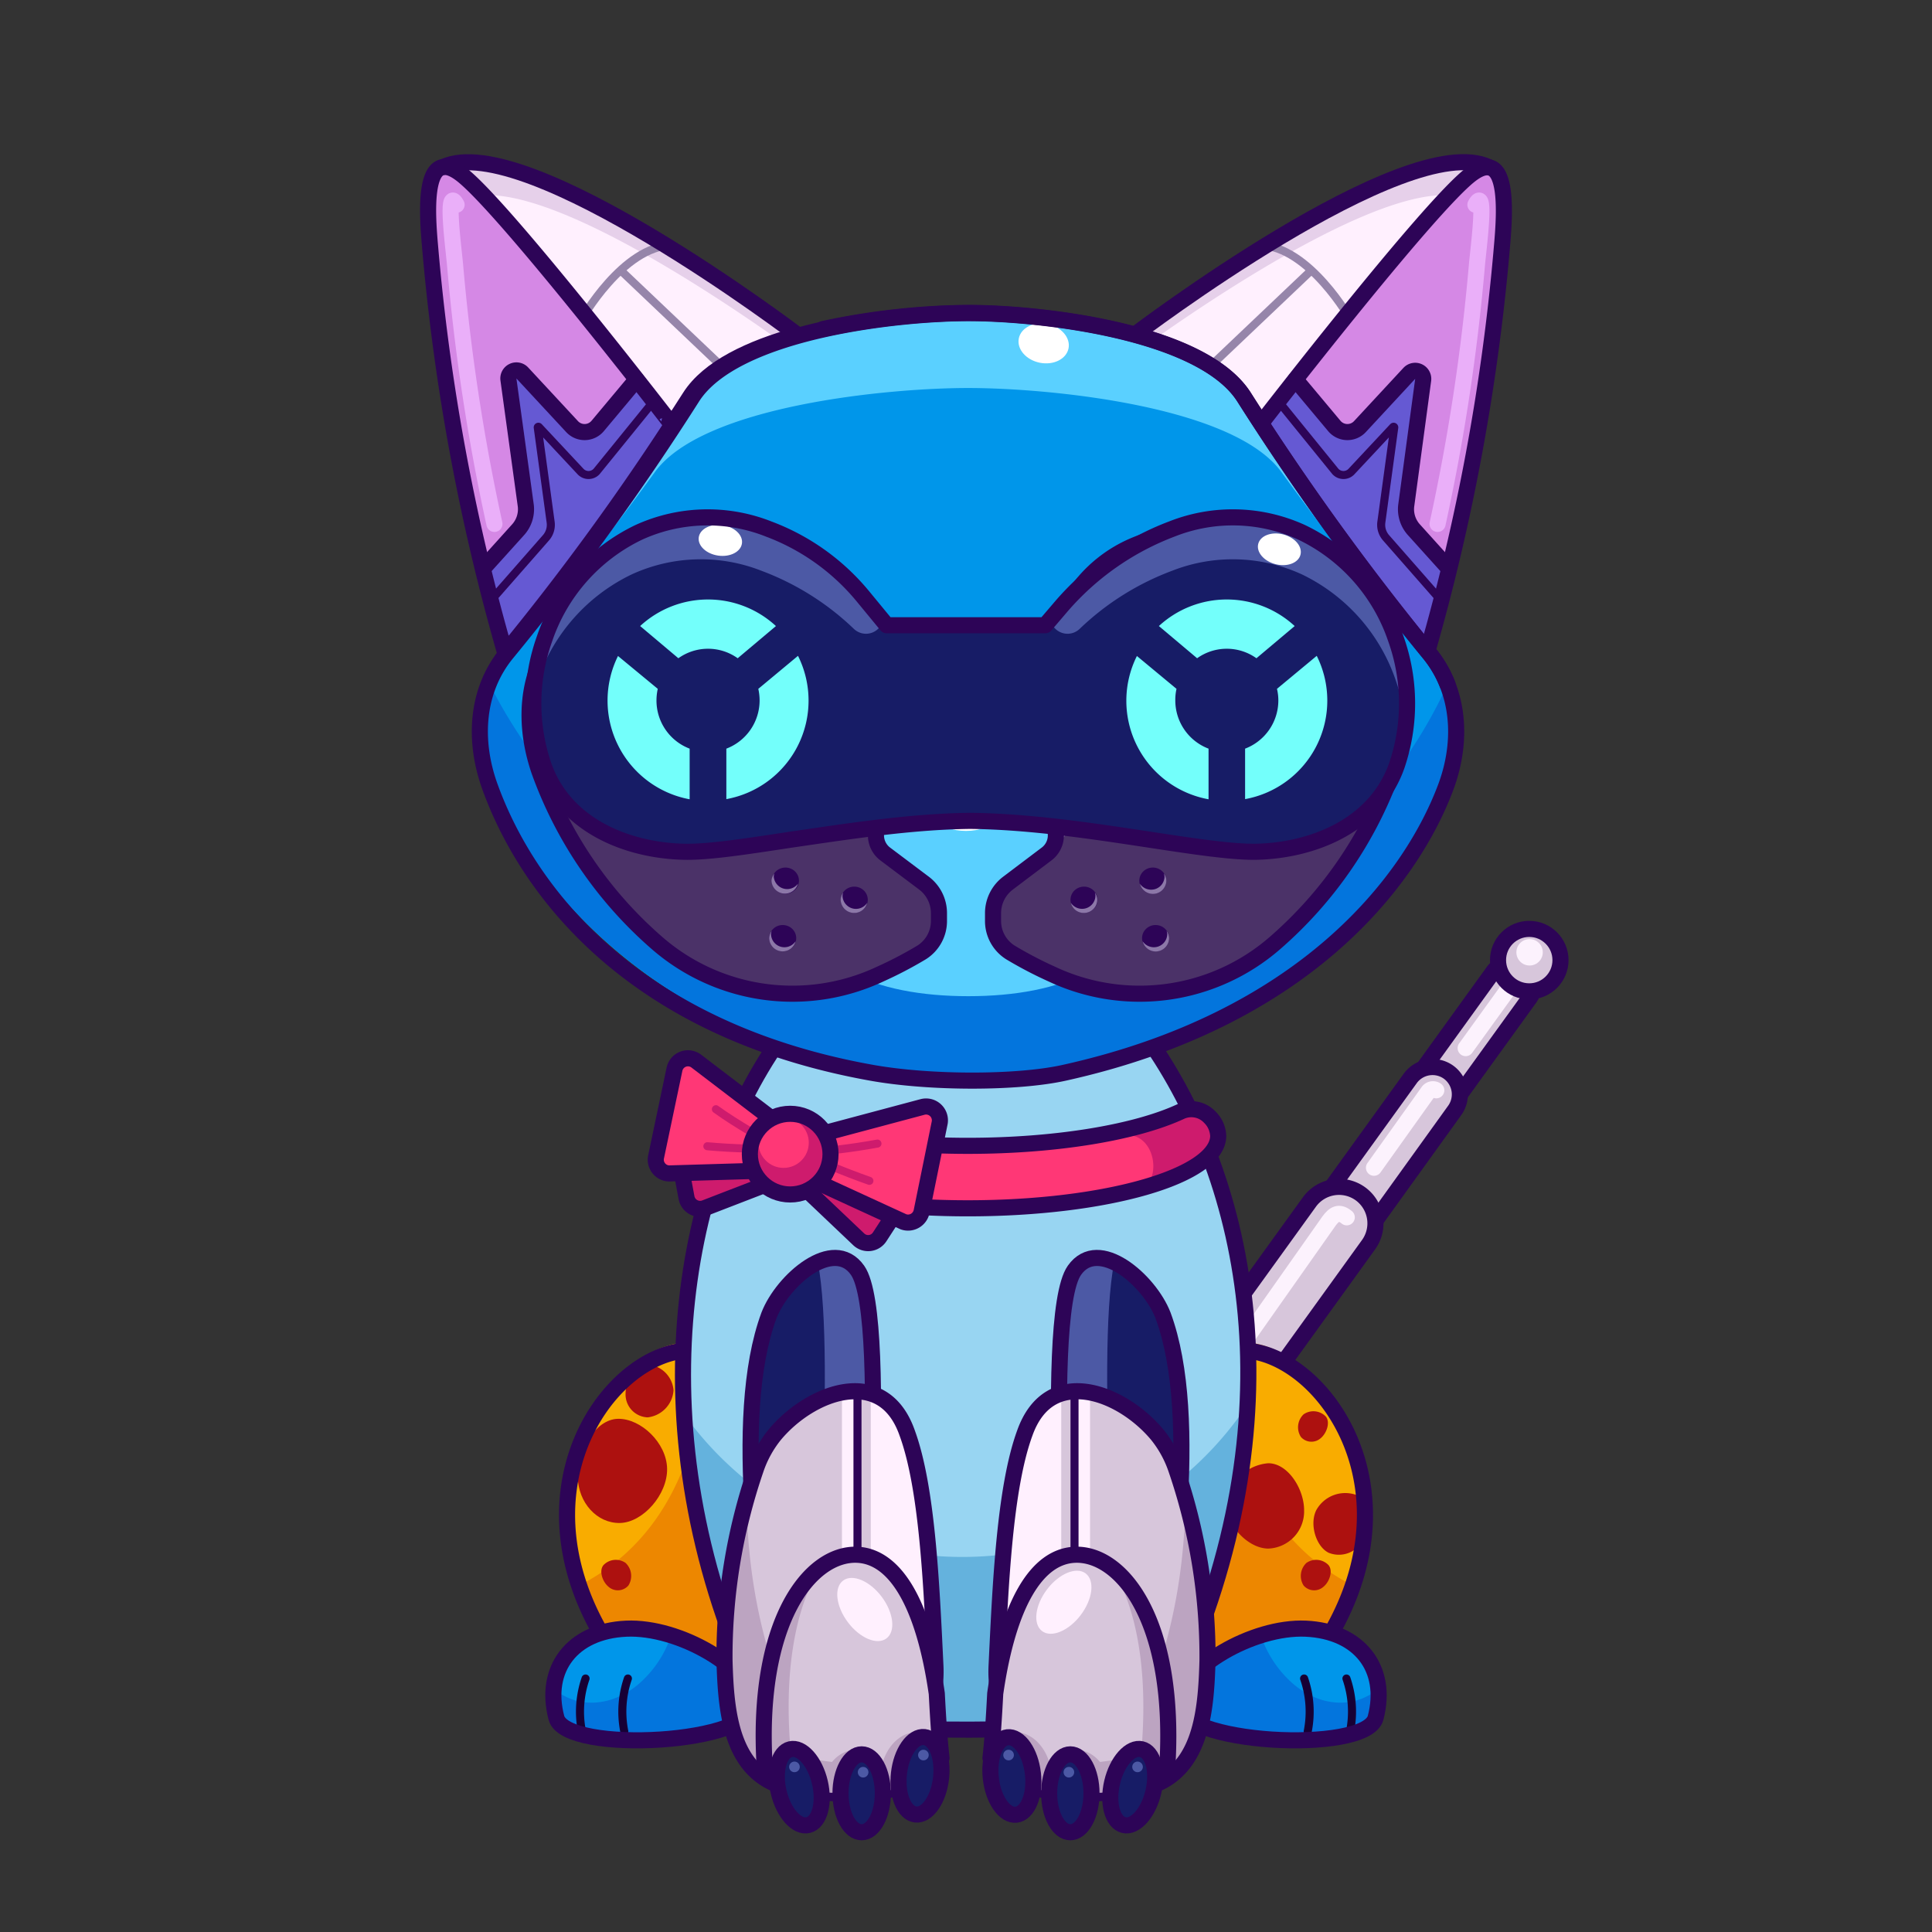 <svg xmlns="http://www.w3.org/2000/svg" viewBox="0 0 240 240">
  <rect x="0" y="0" width="240" height="240" fill="#333333" stroke="none"/>
  <svg id="tail" xmlns="http://www.w3.org/2000/svg" viewBox="0 0 240 240"><defs><style>.prefix_y--bGGs66P_cls-1{fill:#d7c6db;}.prefix_y--bGGs66P_cls-2,.prefix_y--bGGs66P_cls-3{fill:none;stroke-linecap:round;stroke-linejoin:round;stroke-width:2px;}.prefix_y--bGGs66P_cls-2{stroke:#2d0457;}.prefix_y--bGGs66P_cls-3{stroke:#fcf2fd;}.prefix_y--bGGs66P_cls-4{fill:#fcf2fd;}</style></defs><g id="_05" data-name="05"><path class="prefix_y--bGGs66P_cls-1" d="M189.39,120.08A2.8,2.8,0,0,1,190,124l-9.6,13.29L175.9,134l9.59-13.28A2.79,2.79,0,0,1,189.39,120.08Z"/><path class="prefix_y--bGGs66P_cls-2" d="M189.39,120.08A2.8,2.8,0,0,1,190,124l-9.6,13.29L175.9,134l9.59-13.28A2.79,2.79,0,0,1,189.39,120.08Z"/><path class="prefix_y--bGGs66P_cls-1" d="M179.93,133.18a3.41,3.41,0,0,1,.77,4.77L169,154.21l-5.54-4L175.16,134A3.42,3.42,0,0,1,179.93,133.18Z"/><path class="prefix_y--bGGs66P_cls-2" d="M179.93,133.18a3.41,3.41,0,0,1,.77,4.77L169,154.21l-5.54-4L175.16,134A3.42,3.42,0,0,1,179.93,133.18Z"/><path class="prefix_y--bGGs66P_cls-1" d="M169,148.3a4.54,4.54,0,0,1,1,6.33l-14.38,19.93-7.35-5.31,14.38-19.92A4.54,4.54,0,0,1,169,148.3Z"/><path class="prefix_y--bGGs66P_cls-2" d="M169,148.3a4.54,4.54,0,0,1,1,6.33l-14.38,19.93-7.35-5.31,14.38-19.92A4.54,4.54,0,0,1,169,148.3Z"/><path class="prefix_y--bGGs66P_cls-3" d="M182.07,130.2l6.09-8.44a1.4,1.4,0,0,1,2-.31"/><circle class="prefix_y--bGGs66P_cls-1" cx="189.97" cy="119.27" r="3.88"/><circle class="prefix_y--bGGs66P_cls-2" cx="189.97" cy="119.27" r="3.88"/><circle class="prefix_y--bGGs66P_cls-4" cx="190.01" cy="118.3" r="1.64"/><path class="prefix_y--bGGs66P_cls-3" d="M170.68,145.06l6.74-9.45a.72.72,0,0,1,1-.17"/><path class="prefix_y--bGGs66P_cls-3" d="M153.44,168.23l11.65-16.54c.64-.88,1.26-1.26,2.21-.47"/></g></svg>
<svg id="ears" xmlns="http://www.w3.org/2000/svg" viewBox="0 0 240 240"><defs><style>.prefix_9zgJqDW66I_cls-1{fill:#fff0fe;}.prefix_9zgJqDW66I_cls-2{fill:#e6d0ea;}.prefix_9zgJqDW66I_cls-3{fill:#d588e5;}.prefix_9zgJqDW66I_cls-4{fill:#6559d3;}.prefix_9zgJqDW66I_cls-5,.prefix_9zgJqDW66I_cls-6,.prefix_9zgJqDW66I_cls-7,.prefix_9zgJqDW66I_cls-8{fill:none;}.prefix_9zgJqDW66I_cls-5{stroke:#9685aa;stroke-miterlimit:10;}.prefix_9zgJqDW66I_cls-6,.prefix_9zgJqDW66I_cls-8{stroke:#2d0457;}.prefix_9zgJqDW66I_cls-6,.prefix_9zgJqDW66I_cls-7,.prefix_9zgJqDW66I_cls-8{stroke-linecap:round;stroke-linejoin:round;}.prefix_9zgJqDW66I_cls-6,.prefix_9zgJqDW66I_cls-7{stroke-width:2px;}.prefix_9zgJqDW66I_cls-7{stroke:#eaaff9;}</style></defs><g id="_07" data-name="07"><path class="prefix_9zgJqDW66I_cls-1" d="M56.29,20.35A1.11,1.11,0,0,0,56,22L68.26,38.18,80.53,54.49a1.12,1.12,0,0,0,1.83,0c1.09-1.65,2.21-3.35,3.34-5.12,2.32-3.63,7.54-6.08,13.4-7.7h0S67.74,17.79,56.29,20.35Z"/><path class="prefix_9zgJqDW66I_cls-2" d="M58.71,24.43c8.71-1.94,28.95,11.4,38.13,17.88.74-.24,1.5-.46,2.26-.68h0S67.74,17.79,56.29,20.35A1.11,1.11,0,0,0,56,22l2.28,3A1.08,1.08,0,0,1,58.71,24.43Z"/><path class="prefix_9zgJqDW66I_cls-3" d="M83.48,53l-.17-.64S62.85,25.86,57.5,21.7,53.34,28,53.63,31.38a263.81,263.81,0,0,0,9.25,49.71A318.25,318.25,0,0,0,83.48,53Z"/><path class="prefix_9zgJqDW66I_cls-4" d="M60.18,70.44l-.16.27c.81,3.32,1.71,6.79,2.73,10.38A318.62,318.62,0,0,0,83.34,53l-.17-.64s-1.62-2.1-4.06-5.2h0l-4.81,5.75a2.12,2.12,0,0,1-3.18.09l-6.19-6.63a1,1,0,0,0-1.72.82L65.27,62.8a3.8,3.8,0,0,1-1,3Z"/><path class="prefix_9zgJqDW66I_cls-5" d="M72.22,39.72s5.13-9.12,11.26-9.26"/><path class="prefix_9zgJqDW66I_cls-6" d="M99.1,41.63S65.34,16,55.08,20.74"/><path class="prefix_9zgJqDW66I_cls-6" d="M60.18,70.44l4.14-4.59a3.8,3.8,0,0,0,1-3L63.16,47.15a1,1,0,0,1,1.72-.82L71.07,53a2.12,2.12,0,0,0,3.18-.09l4.81-5.75"/><line class="prefix_9zgJqDW66I_cls-5" x1="77.09" y1="33.57" x2="89.49" y2="45.35"/><path class="prefix_9zgJqDW66I_cls-6" d="M83.34,53l-.17-.64S62.72,25.86,57.37,21.7,53.21,28,53.49,31.38a264.19,264.19,0,0,0,9.26,49.71A318.62,318.62,0,0,0,83.34,53Z"/><path class="prefix_9zgJqDW66I_cls-6" d="M99.1,41.63C93.24,43.25,88,45.7,85.7,49.33c-.79,1.24-1.58,2.45-2.36,3.63"/><path class="prefix_9zgJqDW66I_cls-7" d="M56.72,25.43c-1.45-2.61-.36,5.5-.19,7.48a251.94,251.94,0,0,0,4.89,32.17"/><path class="prefix_9zgJqDW66I_cls-8" d="M61,74.58l6.79-7.74a2.44,2.44,0,0,0,.61-2L66.8,53.1a.08.08,0,0,1,.14-.06l5.17,5.53a1.36,1.36,0,0,0,2,0l7.07-8.71"/><path class="prefix_9zgJqDW66I_cls-1" d="M183.71,20.35A1.11,1.11,0,0,1,184,22L171.74,38.18,159.47,54.49a1.12,1.12,0,0,1-1.83,0c-1.09-1.65-2.21-3.35-3.34-5.12-2.32-3.63-7.54-6.08-13.4-7.7h0S172.26,17.79,183.71,20.35Z"/><path class="prefix_9zgJqDW66I_cls-2" d="M181.29,24.43c-8.71-1.94-28.95,11.4-38.13,17.88-.74-.24-1.5-.46-2.26-.68h0s31.36-23.84,42.81-21.28A1.11,1.11,0,0,1,184,22l-2.28,3A1.08,1.08,0,0,0,181.29,24.43Z"/><path class="prefix_9zgJqDW66I_cls-3" d="M156.52,53l.17-.64S177.15,25.86,182.5,21.7s4.16,6.32,3.87,9.68a263.81,263.81,0,0,1-9.25,49.71A318.25,318.25,0,0,1,156.52,53Z"/><path class="prefix_9zgJqDW66I_cls-4" d="M179.82,70.44l.16.27c-.81,3.32-1.71,6.79-2.73,10.38A318.62,318.62,0,0,1,156.66,53l.17-.64s1.62-2.1,4.06-5.2h.05l4.81,5.75a2.12,2.12,0,0,0,3.18.09l6.19-6.63a1,1,0,0,1,1.72.82L174.73,62.8a3.8,3.8,0,0,0,1,3Z"/><path class="prefix_9zgJqDW66I_cls-5" d="M167.78,39.72s-5.13-9.12-11.26-9.26"/><path class="prefix_9zgJqDW66I_cls-6" d="M140.9,41.63s33.76-25.67,44-20.89"/><path class="prefix_9zgJqDW66I_cls-6" d="M179.82,70.44l-4.14-4.59a3.8,3.8,0,0,1-1-3l2.11-15.65a1,1,0,0,0-1.72-.82L168.93,53a2.12,2.12,0,0,1-3.18-.09l-4.81-5.75"/><line class="prefix_9zgJqDW66I_cls-5" x1="162.91" y1="33.57" x2="150.51" y2="45.35"/><path class="prefix_9zgJqDW66I_cls-6" d="M156.66,53l.17-.64s20.45-26.46,25.8-30.62,4.16,6.32,3.88,9.68a264.19,264.19,0,0,1-9.26,49.71A318.62,318.62,0,0,1,156.66,53Z"/><path class="prefix_9zgJqDW66I_cls-6" d="M140.9,41.63c5.86,1.62,11.08,4.07,13.4,7.7.79,1.24,1.58,2.45,2.36,3.63"/><path class="prefix_9zgJqDW66I_cls-7" d="M183.28,25.43c1.45-2.61.36,5.5.19,7.48a251.94,251.94,0,0,1-4.89,32.17"/><path class="prefix_9zgJqDW66I_cls-8" d="M179,74.58l-6.79-7.74a2.44,2.44,0,0,1-.61-2L173.2,53.1a.08.08,0,0,0-.14-.06l-5.17,5.53a1.36,1.36,0,0,1-2,0l-7.07-8.71"/></g></svg>
<svg id="legs" xmlns="http://www.w3.org/2000/svg" viewBox="0 0 240 240"><defs><style>.prefix_XhDi_gmplf_cls-1{fill:#f9ac00;}.prefix_XhDi_gmplf_cls-2{fill:#ed8700;}.prefix_XhDi_gmplf_cls-3{fill:#ad110f;}.prefix_XhDi_gmplf_cls-4,.prefix_XhDi_gmplf_cls-7{fill:none;stroke-linecap:round;stroke-linejoin:round;}.prefix_XhDi_gmplf_cls-4{stroke:#2d0457;stroke-width:2px;}.prefix_XhDi_gmplf_cls-5{fill:#0096ea;}.prefix_XhDi_gmplf_cls-6{fill:#0375dd;}.prefix_XhDi_gmplf_cls-7{stroke:#170035;}</style></defs><g id="_02" data-name="02"><g id="_02-2" data-name="02"><path class="prefix_XhDi_gmplf_cls-1" d="M88.72,166.59a16.82,16.82,0,0,0-4.84.34c-10.34,2.22-21.75,21.25-4.72,41.29L101.8,208Z"/><path class="prefix_XhDi_gmplf_cls-2" d="M88.72,166.59c-.3,0-.61,0-.92,0-.33,12.3-4.25,24.25-15.53,30.2a38,38,0,0,0,6.89,11.46L101.8,208Z"/><path class="prefix_XhDi_gmplf_cls-3" d="M82.87,182.44c.06,3.22-3,6.69-5.85,6.75s-5.19-2.51-5.25-5.73,2.17-7.16,5-7.21S82.81,179.23,82.87,182.44Z"/><path class="prefix_XhDi_gmplf_cls-3" d="M83.67,172.71a3.64,3.64,0,0,1-3.21,3.36,2.85,2.85,0,0,1-2.75-2.95c0-1.63,1.23-3.61,2.75-3.61A3.48,3.48,0,0,1,83.67,172.71Z"/><path class="prefix_XhDi_gmplf_cls-3" d="M77.71,194.15a2.22,2.22,0,0,1,.35,2.81,1.74,1.74,0,0,1-2.46.16c-.77-.63-1.22-2-.63-2.7A2.12,2.12,0,0,1,77.71,194.15Z"/><path class="prefix_XhDi_gmplf_cls-4" d="M88.72,167.62a17.19,17.19,0,0,0-4.84.34c-10.34,2.23-21.75,21.25-4.72,41.29"/><path class="prefix_XhDi_gmplf_cls-5" d="M93.63,211.49c.55,5.19-23.31,6.45-24.51,1.91-1.61-6.11,2-10.78,8.67-11.08S93.19,207.29,93.63,211.49Z"/><path class="prefix_XhDi_gmplf_cls-6" d="M83.37,203.16a13.76,13.76,0,0,1-4.12,6.11c-3.33,2.77-7.49,3-10.46.53a10.59,10.59,0,0,0,.33,3.6c1.2,4.54,25.06,3.28,24.51-1.91C93.31,208.42,88.52,204.78,83.37,203.16Z"/><path class="prefix_XhDi_gmplf_cls-7" d="M72.74,208.51a12.6,12.6,0,0,0-.45,6.57"/><path class="prefix_XhDi_gmplf_cls-7" d="M78,208.51a12.6,12.6,0,0,0-.45,6.57"/><path class="prefix_XhDi_gmplf_cls-4" d="M93.63,211.49c.55,5.19-23.31,6.45-24.51,1.91-1.61-6.11,2-10.78,8.67-11.08S93.19,207.29,93.63,211.49Z"/></g><g id="_02-3" data-name="02"><path class="prefix_XhDi_gmplf_cls-1" d="M151.28,166.59a16.82,16.82,0,0,1,4.84.34c10.34,2.22,21.75,21.25,4.72,41.29L138.2,208Z"/><path class="prefix_XhDi_gmplf_cls-2" d="M151.28,166.59c.3,0,.61,0,.92,0,.33,12.3,4.25,24.25,15.53,30.2a38,38,0,0,1-6.89,11.46L138.2,208Z"/><path class="prefix_XhDi_gmplf_cls-3" d="M163.5,187.62c-.86,1.78,0,4.51,1.55,5.27a3.39,3.39,0,0,0,4.41-1.87c.86-1.79.61-4.57-1-5.32A4.11,4.11,0,0,0,163.5,187.62Z"/><path class="prefix_XhDi_gmplf_cls-3" d="M152.38,186.94c0,2.63,2.72,5.43,5.18,5.43A4.62,4.62,0,0,0,162,187.6c0-2.63-2-5.83-4.45-5.83A5.63,5.63,0,0,0,152.38,186.94Z"/><path class="prefix_XhDi_gmplf_cls-3" d="M162.29,194.15a2.22,2.22,0,0,0-.35,2.81,1.74,1.74,0,0,0,2.46.16c.77-.63,1.22-2,.63-2.7A2.12,2.12,0,0,0,162.29,194.15Z"/><path class="prefix_XhDi_gmplf_cls-3" d="M161.94,175.69a2.22,2.22,0,0,0-.34,2.81,1.74,1.74,0,0,0,2.46.16c.76-.63,1.22-2,.63-2.7A2.14,2.14,0,0,0,161.94,175.69Z"/><path class="prefix_XhDi_gmplf_cls-4" d="M151.28,167.62a17.19,17.19,0,0,1,4.84.34c10.34,2.23,21.75,21.25,4.72,41.29"/><path class="prefix_XhDi_gmplf_cls-5" d="M146.37,211.49c-.55,5.19,23.31,6.45,24.51,1.91,1.61-6.11-2-10.78-8.67-11.08S146.81,207.29,146.37,211.49Z"/><path class="prefix_XhDi_gmplf_cls-6" d="M156.63,203.16a13.76,13.76,0,0,0,4.12,6.11c3.33,2.77,7.49,3,10.46.53a10.59,10.59,0,0,1-.33,3.6c-1.2,4.54-25.06,3.28-24.51-1.91C146.69,208.42,151.48,204.78,156.63,203.16Z"/><path class="prefix_XhDi_gmplf_cls-7" d="M167.26,208.51a12.6,12.6,0,0,1,.45,6.57"/><path class="prefix_XhDi_gmplf_cls-7" d="M162,208.51a12.6,12.6,0,0,1,.45,6.57"/><path class="prefix_XhDi_gmplf_cls-4" d="M146.37,211.49c-.55,5.19,23.31,6.45,24.51,1.91,1.61-6.11-2-10.78-8.67-11.08S146.81,207.29,146.37,211.49Z"/></g></g></svg>
<svg id="body" xmlns="http://www.w3.org/2000/svg" viewBox="0 0 240 240"><defs><style>.prefix_8IpeV5kpQ7_cls-1{fill:#98d5f2;}.prefix_8IpeV5kpQ7_cls-2{fill:#64b2dd;}.prefix_8IpeV5kpQ7_cls-3{fill:none;stroke:#2d0457;stroke-linecap:round;stroke-linejoin:round;stroke-width:2px;}</style></defs><g id="_02" data-name="02"><path class="prefix_8IpeV5kpQ7_cls-1" d="M97.45,128.28c-12,17.69-17.3,44.53-5.5,77.82.83,2.34,1.64,6.49,4.27,6.86,12.8,1.78,36.29,1.6,47.17,0,2.63-.39,3.37-2.81,4.2-5.16,11.86-33.45,6.55-62.11-5.61-79.78"/><path class="prefix_8IpeV5kpQ7_cls-2" d="M119.56,193.41A42.57,42.57,0,0,1,85.3,176.14a111.33,111.33,0,0,0,6.44,30.23c.83,2.35,1.63,6.49,4.26,6.86,12.8,1.79,36.29,1.61,47.18,0,2.63-.39,3.36-2.81,4.19-5.15A112.41,112.41,0,0,0,153.91,176,42.57,42.57,0,0,1,119.56,193.41Z"/><path class="prefix_8IpeV5kpQ7_cls-3" d="M96.79,129.23c-12.39,17.69-17.69,48.7-3.31,80.43,1,2.28,1.34,3.56,4,3.93,13.18,1.79,33.36,1.61,44.57,0,2.7-.39,3-1.66,4-3.93,15.38-33.64,9-63-3.49-80.69"/></g></svg>
<svg id="hands" xmlns="http://www.w3.org/2000/svg" viewBox="0 0 240 240"><defs><style>.prefix_fC_MIHDdl8_cls-1{fill:#171c66;}.prefix_fC_MIHDdl8_cls-2{fill:#4c59a5;}.prefix_fC_MIHDdl8_cls-3,.prefix_fC_MIHDdl8_cls-7{fill:none;stroke:#2d0457;stroke-linecap:round;stroke-linejoin:round;}.prefix_fC_MIHDdl8_cls-3{stroke-width:2px;}.prefix_fC_MIHDdl8_cls-4{fill:#d7c6db;}.prefix_fC_MIHDdl8_cls-5{fill:#fff0fe;}.prefix_fC_MIHDdl8_cls-6{fill:#bca4c1;}</style></defs><g id="_03" data-name="03"><path class="prefix_fC_MIHDdl8_cls-1" d="M107.22,213.31c-.59-3.14,3.53-49.52-.69-55.51-3-4.26-9.32,1.25-11,5.59-4.77,12.84-.91,36.2,1,49.1Z"/><path class="prefix_fC_MIHDdl8_cls-2" d="M101.23,209.26c-.53-2.81,2.73-40.45.36-52.47,1.84-.84,3.68-.78,4.94,1,4.22,6,.1,52.37.69,55.51l-10.65-.82c-.17-1.13-.35-2.35-.54-3.63Z"/><path class="prefix_fC_MIHDdl8_cls-3" d="M107.22,213.31c-.59-3.14,3.53-49.52-.69-55.51-3-4.26-9.32,1.25-11,5.59-4.77,12.84-.91,36.2,1,49.1Z"/><path class="prefix_fC_MIHDdl8_cls-4" d="M99.35,222.36a14.83,14.83,0,0,0,16.85-15.42c-.48-10-1-22.11-3.51-28.94-3-8.54-12-5.1-16.44.21a13.89,13.89,0,0,0-2.39,4.37A71.73,71.73,0,0,0,90,206.25c.19,6.63.78,15.09,9.19,16.09Z"/><path class="prefix_fC_MIHDdl8_cls-5" d="M108.17,193.24v-19.7a8,8,0,0,1,4,4.46c2.68,6.48,3.4,17.67,3.94,27.36Z"/><rect class="prefix_fC_MIHDdl8_cls-5" x="104.58" y="173.26" width="1.51" height="20.53" transform="translate(210.68 367.04) rotate(180)"/><path class="prefix_fC_MIHDdl8_cls-6" d="M103.53,222.33a14.61,14.61,0,0,1-4.18,0l-.13,0c-8.41-1-9-9.46-9.19-16.09a70.09,70.09,0,0,1,2.7-20C92.93,200.25,96.68,212.2,103.53,222.33Z"/><path class="prefix_fC_MIHDdl8_cls-3" d="M99.35,222.36a14.83,14.83,0,0,0,16.85-15.42c-.48-10-1-22.11-3.51-28.94-3-8.54-12-5.1-16.44.21a13.89,13.89,0,0,0-2.39,4.37A71.73,71.73,0,0,0,90,206.25c.19,6.63.78,15.09,9.19,16.09Z"/><path class="prefix_fC_MIHDdl8_cls-4" d="M99.22,222.34a11.39,11.39,0,0,1-1.76-.37,3.64,3.64,0,0,1-2.45-2.2c-1.21-18.35,5.64-26.91,11.51-26.63,4.64.23,8.22,5.94,9.85,17.24.16,3.06.34,5.82.59,8C114.45,223.72,103.4,223,99.22,222.34Z"/><path class="prefix_fC_MIHDdl8_cls-6" d="M101.83,194.8c-2.65,4.34-4.38,11.41-3.72,21.37a3.63,3.63,0,0,0,2.45,2.21,10.34,10.34,0,0,0,1.76.36c3.16.46,10.21,1,14.57-1,0,.23,0,.47.07.69-2.51,5.32-13.56,4.55-17.74,3.94a11.39,11.39,0,0,1-1.76-.37,3.64,3.64,0,0,1-2.45-2.2C94.12,206.27,97.59,198.08,101.83,194.8Z"/><path class="prefix_fC_MIHDdl8_cls-3" d="M99.22,222.34a11.39,11.39,0,0,1-1.76-.37,3.64,3.64,0,0,1-2.45-2.2c-1.21-18.35,5.64-26.91,11.51-26.63,4.64.23,8.22,5.94,9.85,17.24.16,3.06.34,5.82.59,8C114.45,223.72,103.4,223,99.22,222.34Z"/><path class="prefix_fC_MIHDdl8_cls-6" d="M109.47,219.74c.43-2.66,2.43-4.68,4.47-4.52s3.36,2.45,2.94,5.11a4.92,4.92,0,0,1-.14.55,25.22,25.22,0,0,1-7.07,1.59A5.71,5.71,0,0,1,109.47,219.74Z"/><path class="prefix_fC_MIHDdl8_cls-6" d="M102.22,222.66c0-.16,0-.3,0-.46,0-2.68,1.87-4.84,4.17-4.84s4.16,2.16,4.16,4.84a4,4,0,0,1,0,.5C107.58,222.82,104.7,222.77,102.22,222.66Z"/><ellipse class="prefix_fC_MIHDdl8_cls-1" cx="114.29" cy="220.61" rx="4.84" ry="2.63" transform="translate(-117.72 309.5) rotate(-83.58)"/><ellipse class="prefix_fC_MIHDdl8_cls-1" cx="107.04" cy="222.77" rx="2.63" ry="4.84"/><ellipse class="prefix_fC_MIHDdl8_cls-1" cx="99.28" cy="222.01" rx="2.63" ry="4.84" transform="translate(-48.1 28.56) rotate(-13.21)"/><ellipse class="prefix_fC_MIHDdl8_cls-3" cx="114.29" cy="220.61" rx="4.84" ry="2.63" transform="translate(-117.72 309.5) rotate(-83.58)"/><ellipse class="prefix_fC_MIHDdl8_cls-3" cx="107.04" cy="222.77" rx="2.63" ry="4.84"/><ellipse class="prefix_fC_MIHDdl8_cls-3" cx="99.28" cy="222.01" rx="2.63" ry="4.84" transform="translate(-48.1 28.56) rotate(-13.21)"/><line class="prefix_fC_MIHDdl8_cls-7" x1="106.52" y1="193.14" x2="106.52" y2="172.83"/><ellipse class="prefix_fC_MIHDdl8_cls-5" cx="107.84" cy="199.04" rx="2.63" ry="4.49" transform="matrix(0.8, -0.6, 0.6, 0.8, -98.27, 105.41)"/><circle class="prefix_fC_MIHDdl8_cls-2" cx="114.71" cy="218.02" r="0.66"/><circle class="prefix_fC_MIHDdl8_cls-2" cx="107.22" cy="220.15" r="0.66"/><circle class="prefix_fC_MIHDdl8_cls-2" cx="98.69" cy="219.49" r="0.66"/><path class="prefix_fC_MIHDdl8_cls-1" d="M132.78,213.31c.59-3.14-3.53-49.52.69-55.51,3-4.26,9.32,1.25,11,5.59,4.77,12.84.91,36.2-1,49.1Z"/><path class="prefix_fC_MIHDdl8_cls-2" d="M138.77,209.26c.53-2.81-2.73-40.45-.36-52.47-1.84-.84-3.68-.78-4.94,1-4.22,6-.1,52.37-.69,55.51l10.65-.82c.17-1.13.35-2.35.54-3.63Z"/><path class="prefix_fC_MIHDdl8_cls-3" d="M132.78,213.31c.59-3.14-3.53-49.52.69-55.51,3-4.26,9.32,1.25,11,5.59,4.77,12.84.91,36.2-1,49.1Z"/><path class="prefix_fC_MIHDdl8_cls-4" d="M140.65,222.36a14.83,14.83,0,0,1-16.85-15.42c.48-10,1-22.11,3.51-28.94,3.05-8.54,12-5.1,16.44.21a13.89,13.89,0,0,1,2.39,4.37A71.73,71.73,0,0,1,150,206.25c-.19,6.63-.78,15.09-9.19,16.09Z"/><path class="prefix_fC_MIHDdl8_cls-5" d="M131.83,193.24v-19.7a8,8,0,0,0-4,4.46c-2.68,6.48-3.4,17.67-3.94,27.36Z"/><rect class="prefix_fC_MIHDdl8_cls-5" x="133.9" y="173.26" width="1.51" height="20.53"/><path class="prefix_fC_MIHDdl8_cls-6" d="M136.47,222.33a14.61,14.61,0,0,0,4.18,0l.13,0c8.41-1,9-9.46,9.19-16.09a70.09,70.09,0,0,0-2.7-20C147.07,200.25,143.32,212.2,136.47,222.33Z"/><path class="prefix_fC_MIHDdl8_cls-3" d="M140.65,222.36a14.83,14.83,0,0,1-16.85-15.42c.48-10,1-22.11,3.51-28.94,3.05-8.54,12-5.1,16.44.21a13.89,13.89,0,0,1,2.39,4.37A71.73,71.73,0,0,1,150,206.25c-.19,6.63-.78,15.09-9.19,16.09Z"/><path class="prefix_fC_MIHDdl8_cls-4" d="M140.78,222.34a11.39,11.39,0,0,0,1.76-.37,3.64,3.64,0,0,0,2.45-2.2c1.21-18.35-5.64-26.91-11.51-26.63-4.64.23-8.22,5.94-9.85,17.24-.16,3.06-.34,5.82-.59,8C125.55,223.72,136.6,223,140.78,222.34Z"/><path class="prefix_fC_MIHDdl8_cls-6" d="M138.17,194.8c2.65,4.34,4.38,11.41,3.72,21.37a3.63,3.63,0,0,1-2.45,2.21,10.34,10.34,0,0,1-1.76.36c-3.16.46-10.21,1-14.57-1,0,.23,0,.47-.07.69,2.51,5.32,13.56,4.55,17.74,3.94a11.39,11.39,0,0,0,1.76-.37,3.64,3.64,0,0,0,2.45-2.2C145.88,206.27,142.41,198.08,138.17,194.8Z"/><path class="prefix_fC_MIHDdl8_cls-3" d="M140.78,222.34a11.39,11.39,0,0,0,1.76-.37,3.64,3.64,0,0,0,2.45-2.2c1.21-18.35-5.64-26.91-11.51-26.63-4.64.23-8.22,5.94-9.85,17.24-.16,3.06-.34,5.82-.59,8C125.55,223.72,136.6,223,140.78,222.34Z"/><path class="prefix_fC_MIHDdl8_cls-6" d="M130.53,219.74c-.43-2.66-2.43-4.68-4.47-4.52s-3.36,2.45-2.94,5.11a4.92,4.92,0,0,0,.14.55,25.22,25.22,0,0,0,7.07,1.59A5.71,5.71,0,0,0,130.53,219.74Z"/><path class="prefix_fC_MIHDdl8_cls-6" d="M137.78,222.66c0-.16,0-.3,0-.46,0-2.68-1.87-4.84-4.17-4.84s-4.16,2.16-4.16,4.84a4,4,0,0,0,0,.5C132.42,222.82,135.3,222.77,137.78,222.66Z"/><ellipse class="prefix_fC_MIHDdl8_cls-1" cx="125.71" cy="220.61" rx="2.63" ry="4.84" transform="translate(-23.89 15.45) rotate(-6.42)"/><ellipse class="prefix_fC_MIHDdl8_cls-1" cx="132.96" cy="222.77" rx="2.63" ry="4.84"/><ellipse class="prefix_fC_MIHDdl8_cls-1" cx="140.72" cy="222.01" rx="4.84" ry="2.63" transform="translate(-107.58 308.27) rotate(-76.79)"/><ellipse class="prefix_fC_MIHDdl8_cls-3" cx="125.71" cy="220.61" rx="2.63" ry="4.84" transform="translate(-23.89 15.45) rotate(-6.42)"/><ellipse class="prefix_fC_MIHDdl8_cls-3" cx="132.96" cy="222.77" rx="2.63" ry="4.84"/><ellipse class="prefix_fC_MIHDdl8_cls-3" cx="140.72" cy="222.01" rx="4.84" ry="2.63" transform="translate(-107.58 308.27) rotate(-76.79)"/><line class="prefix_fC_MIHDdl8_cls-7" x1="133.48" y1="193.14" x2="133.48" y2="172.83"/><ellipse class="prefix_fC_MIHDdl8_cls-5" cx="132.16" cy="199.04" rx="4.49" ry="2.63" transform="translate(-106.31 184.3) rotate(-52.88)"/><circle class="prefix_fC_MIHDdl8_cls-2" cx="125.29" cy="218.02" r="0.66"/><circle class="prefix_fC_MIHDdl8_cls-2" cx="132.78" cy="220.15" r="0.66"/><circle class="prefix_fC_MIHDdl8_cls-2" cx="141.31" cy="219.49" r="0.66"/></g></svg>
<svg id="necklace" xmlns="http://www.w3.org/2000/svg" viewBox="0 0 240 240"><defs><style>.prefix_14Z3oqX0jU_cls-1{fill:#ff3776;}.prefix_14Z3oqX0jU_cls-2{fill:#ce1b6d;}.prefix_14Z3oqX0jU_cls-3,.prefix_14Z3oqX0jU_cls-4,.prefix_14Z3oqX0jU_cls-5,.prefix_14Z3oqX0jU_cls-6{fill:none;}.prefix_14Z3oqX0jU_cls-3,.prefix_14Z3oqX0jU_cls-4,.prefix_14Z3oqX0jU_cls-6{stroke:#2d0457;stroke-width:2px;}.prefix_14Z3oqX0jU_cls-3,.prefix_14Z3oqX0jU_cls-5,.prefix_14Z3oqX0jU_cls-6{stroke-miterlimit:10;}.prefix_14Z3oqX0jU_cls-4,.prefix_14Z3oqX0jU_cls-5,.prefix_14Z3oqX0jU_cls-6{stroke-linecap:round;}.prefix_14Z3oqX0jU_cls-4{stroke-linejoin:round;}.prefix_14Z3oqX0jU_cls-5{stroke:#ce1b6d;}</style></defs><g id="_02" data-name="02"><path class="prefix_14Z3oqX0jU_cls-1" d="M150.27,138.76a3.14,3.14,0,0,0-3.62-.67c-5.5,2.55-15.28,4.25-26.43,4.25s-20.94-1.7-26.43-4.25a3.15,3.15,0,0,0-3.63.67,3.46,3.46,0,0,0-1.06,2.34c0,5,13.93,9,31.12,9s31.11-4,31.11-9A3.46,3.46,0,0,0,150.27,138.76Z"/><path class="prefix_14Z3oqX0jU_cls-2" d="M135.05,149c-3.42.4-6.82.75-10.25,1A93.11,93.11,0,0,0,135.05,149Z"/><path class="prefix_14Z3oqX0jU_cls-2" d="M150.27,138.76a3.14,3.14,0,0,0-3.62-.67c-5.5,2.55-15.28,4.25-26.43,4.25s-20.94-1.7-26.43-4.25a3.15,3.15,0,0,0-3.63.67,3.46,3.46,0,0,0-1.06,2.34c0,2.58,3.76,4.91,9.77,6.55-2.61-2.05-2-7.11,1.94-6.61,6.56.83,12.7,2.05,19.36,1.8s13-1,19.51-1.8c3-.38,4.31,3.38,3.2,5.59a2.93,2.93,0,0,1-.68.85c5.64-1.63,9.13-3.89,9.13-6.38A3.46,3.46,0,0,0,150.27,138.76Z"/><path class="prefix_14Z3oqX0jU_cls-3" d="M150.27,138.76a3.14,3.14,0,0,0-3.62-.67c-5.5,2.55-15.28,4.25-26.43,4.25s-20.94-1.7-26.43-4.25a3.15,3.15,0,0,0-3.63.67,3.46,3.46,0,0,0-1.06,2.34c0,5,13.93,9,31.12,9s31.11-4,31.11-9A3.46,3.46,0,0,0,150.27,138.76Z"/><path class="prefix_14Z3oqX0jU_cls-2" d="M99.09,142.24l-13.15-3.1a1.72,1.72,0,0,0-2.08,2l1.42,7.63a1.72,1.72,0,0,0,2.3,1.29l11.73-4.53A1.72,1.72,0,0,0,99.09,142.24Z"/><path class="prefix_14Z3oqX0jU_cls-4" d="M99.09,142.24l-13.15-3.1a1.72,1.72,0,0,0-2.08,2l1.42,7.63a1.72,1.72,0,0,0,2.3,1.29l11.73-4.53A1.72,1.72,0,0,0,99.09,142.24Z"/><path class="prefix_14Z3oqX0jU_cls-1" d="M100.15,142.23,86.49,131.81a1.71,1.71,0,0,0-2.7,1l-2.63,10.45a1.71,1.71,0,0,0,1.58,2.11l16.29,0A1.71,1.71,0,0,0,100.15,142.23Z"/><path class="prefix_14Z3oqX0jU_cls-4" d="M100.15,142.23,86.49,131.81a1.71,1.71,0,0,0-2.7,1l-2.28,10.85a1.71,1.71,0,0,0,1.58,2.11L99,145.3A1.71,1.71,0,0,0,100.15,142.23Z"/><path class="prefix_14Z3oqX0jU_cls-2" d="M99,142.36l13.34,2.14a1.72,1.72,0,0,1,1.17,2.62l-4.23,6.52a1.7,1.7,0,0,1-2.61.31l-9.12-8.66A1.71,1.71,0,0,1,99,142.36Z"/><path class="prefix_14Z3oqX0jU_cls-4" d="M99,142.36l13.34,2.14a1.72,1.72,0,0,1,1.17,2.62l-4.23,6.52a1.7,1.7,0,0,1-2.61.31l-9.12-8.66A1.71,1.71,0,0,1,99,142.36Z"/><path class="prefix_14Z3oqX0jU_cls-1" d="M98,141.94l16.6-4.43a1.72,1.72,0,0,1,2.14,1.92l-2.24,11a1.72,1.72,0,0,1-2.26,1.35l-14.37-6.6A1.71,1.71,0,0,1,98,141.94Z"/><path class="prefix_14Z3oqX0jU_cls-4" d="M98,141.94l16.6-4.43a1.72,1.72,0,0,1,2.14,1.92l-2.24,11a1.72,1.72,0,0,1-2.26,1.35l-14.37-6.6A1.71,1.71,0,0,1,98,141.94Z"/><circle class="prefix_14Z3oqX0jU_cls-2" cx="98.16" cy="143.37" r="5.01"/><circle class="prefix_14Z3oqX0jU_cls-1" cx="97.34" cy="141.95" r="3.13"/><path class="prefix_14Z3oqX0jU_cls-5" d="M88.93,137.79c1.38,1,2.78,1.86,4.22,2.73"/><path class="prefix_14Z3oqX0jU_cls-5" d="M109,142.06c-1.65.3-3.31.55-5,.75"/><path class="prefix_14Z3oqX0jU_cls-5" d="M108,146.69q-2.37-.84-4.69-1.8"/><path class="prefix_14Z3oqX0jU_cls-5" d="M87.87,142.39c1.67.15,3.35.24,5,.29"/><circle class="prefix_14Z3oqX0jU_cls-6" cx="98.16" cy="143.37" r="5.01"/></g></svg>
<svg id="head" xmlns="http://www.w3.org/2000/svg" viewBox="0 0 240 240"><defs><style>.prefix_FvhylQ7BLz_cls-1{fill:#0096ea;}.prefix_FvhylQ7BLz_cls-2{fill:#0375dd;}.prefix_FvhylQ7BLz_cls-3{fill:#5ad0ff;}.prefix_FvhylQ7BLz_cls-4{fill:#fff;}.prefix_FvhylQ7BLz_cls-5{fill:none;stroke:#2d0457;stroke-linecap:round;stroke-linejoin:round;stroke-width:2px;}</style></defs><g id="_01" data-name="01"><path class="prefix_FvhylQ7BLz_cls-1" d="M177.9,82.38a3.45,3.45,0,0,1-.77-1.72,327.5,327.5,0,0,1-22.6-31.33c-5.27-8.24-25.48-10.44-34.27-10.43S91.27,41.09,86,49.33A326.87,326.87,0,0,1,63.58,80.44c-1.61,4.3-4.14,5.23-4.47,9.8,0,.28,1.7,4.08,1.72,4.36.55,2.22,1.19,4.43,1.86,6.62,6.13,11.13,19,26,45.66,32.05a55.67,55.67,0,0,0,23.83,0c29.52-6.77,42.2-24.27,47.44-35.55C180.73,92.37,181.29,86.45,177.9,82.38Z"/><path class="prefix_FvhylQ7BLz_cls-2" d="M179.62,85.42c-5.23,11.28-17.9,28.8-47.44,35.57a55.67,55.67,0,0,1-23.83,0c-28.17-6.46-41.94-24.88-47.61-36.16-.46,2.22-1.46,3.13-1.63,5.41,0,.27,1.7,4.09,1.72,4.35.55,2.23,1.19,4.44,1.86,6.64,6.13,11.12,19,25.94,45.66,32a55.67,55.67,0,0,0,23.83,0c29.52-6.77,42.2-24.27,47.44-35.55C180.47,93.58,181,89.11,179.62,85.42Z"/><path class="prefix_FvhylQ7BLz_cls-3" d="M174.89,77.9a335.92,335.92,0,0,1-20.36-28.57c-5.27-8.24-25.48-10.44-34.27-10.43S91.27,41.09,86,49.33C78.26,61.4,71.36,70.69,66.28,77.1c-.28.64-.57,1.27-.86,1.91,4.67-5.55,10.1-12.35,15.94-20.38,6-8.24,28.92-10.43,38.9-10.43s32.92,2.19,38.91,10.43,11.35,14.94,16.05,20.51C175.1,78.73,175,78.31,174.89,77.9Z"/><ellipse class="prefix_FvhylQ7BLz_cls-4" cx="129.64" cy="42.65" rx="2.45" ry="3.15" transform="translate(62.34 161.38) rotate(-78.66)"/><path class="prefix_FvhylQ7BLz_cls-5" d="M132.18,133.27c29.61-6.55,43-23.58,47.46-35.6,2.08-5.67,1.7-11.93-2.16-16.58a326.53,326.53,0,0,1-22.95-31.76c-5.27-8.24-25.48-10.44-34.27-10.43S91.27,41.09,86,49.33A324.81,324.81,0,0,1,63,81.09c-3.85,4.65-4.2,10.89-2.16,16.58,4.63,12.87,17.61,30.26,47.47,35.6C115.56,134.56,126.35,134.56,132.18,133.27Z"/><path class="prefix_FvhylQ7BLz_cls-3" d="M141.29,110.83c0,9.11-9.41,12.92-21,12.92s-21-3.81-21-12.92,9.41-16.5,21-16.5S141.29,101.72,141.29,110.83Z"/><path class="prefix_FvhylQ7BLz_cls-5" d="M179.81,85a14.41,14.41,0,0,0-2.33-3.94,326.53,326.53,0,0,1-22.95-31.76c-5.27-8.24-25.48-10.44-34.27-10.43a88.6,88.6,0,0,0-18,2"/></g></svg>
<svg id="mask" xmlns="http://www.w3.org/2000/svg" viewBox="0 0 240 240"><defs><style>.prefix_C5YBBPe7D9_cls-1{fill:#4b3268;}.prefix_C5YBBPe7D9_cls-2{fill:#8c78a8;}.prefix_C5YBBPe7D9_cls-3{fill:#4c59a5;}.prefix_C5YBBPe7D9_cls-4{fill:none;stroke:#2d0457;stroke-linecap:round;stroke-linejoin:round;stroke-width:2px;}.prefix_C5YBBPe7D9_cls-5{fill:#fff;}.prefix_C5YBBPe7D9_cls-6{fill:#2d0457;}</style></defs><g id="_04" data-name="04"><path class="prefix_C5YBBPe7D9_cls-1" d="M114.8,109.72,110,106.11a2.89,2.89,0,0,1-1-3.35,3,3,0,0,1,1.31-1.49,16.85,16.85,0,0,1,5.9-2.16l-7.89-21.64A16.78,16.78,0,0,0,88.28,67l-1.41.37A34.06,34.06,0,0,0,69.16,78.89C65.3,83.63,65,90,67,95.8a51.22,51.22,0,0,0,14.6,21.33A25.61,25.61,0,0,0,109.35,121a49.42,49.42,0,0,0,5.11-2.67,4.61,4.61,0,0,0,2.18-4v-.94A4.67,4.67,0,0,0,114.8,109.72Z"/><path class="prefix_C5YBBPe7D9_cls-2" d="M115.38,97a18.23,18.23,0,0,0-6.45,2.39A3.36,3.36,0,0,0,107.5,101a3.27,3.27,0,0,0,.38,3.06,3.19,3.19,0,0,1,1.63-3,18.58,18.58,0,0,1,6.5-2.41Z"/><path class="prefix_C5YBBPe7D9_cls-3" d="M111.68,108.15l4.58,3.46a4.65,4.65,0,0,0-1.46-1.89l-4.16-3.14A2.85,2.85,0,0,0,111.68,108.15Z"/><path class="prefix_C5YBBPe7D9_cls-2" d="M68.66,97.84c-2-5.8-1.7-12.17,2.16-16.91A34.08,34.08,0,0,1,88.53,69.42L90,69a16.78,16.78,0,0,1,16.48,4.65A16.79,16.79,0,0,0,88.28,67l-1.41.37A34.06,34.06,0,0,0,69.16,78.89C65.3,83.63,65,90,67,95.8a50.58,50.58,0,0,0,9.37,16.06A50.31,50.31,0,0,1,68.66,97.84Z"/><path class="prefix_C5YBBPe7D9_cls-4" d="M114.8,109.72,110,106.11a2.89,2.89,0,0,1-1-3.35,3,3,0,0,1,1.31-1.49,16.85,16.85,0,0,1,5.9-2.16l-7.89-21.64A16.78,16.78,0,0,0,88.28,67l-1.41.37A34.06,34.06,0,0,0,69.16,78.89C65.3,83.63,65,90,67,95.8a51.22,51.22,0,0,0,14.6,21.33A25.61,25.61,0,0,0,109.35,121a49.42,49.42,0,0,0,5.11-2.67,4.61,4.61,0,0,0,2.18-4v-.94A4.67,4.67,0,0,0,114.8,109.72Z"/><path class="prefix_C5YBBPe7D9_cls-1" d="M125.2,109.72l4.78-3.61a2.89,2.89,0,0,0,1-3.35,3,3,0,0,0-1.31-1.49,16.85,16.85,0,0,0-5.9-2.16l7.89-21.64A16.78,16.78,0,0,1,151.72,67l1.41.37a34.06,34.06,0,0,1,17.71,11.52C174.7,83.63,175,90,173,95.8a51.22,51.22,0,0,1-14.6,21.33A25.61,25.61,0,0,1,130.65,121a49.42,49.42,0,0,1-5.11-2.67,4.61,4.61,0,0,1-2.18-4v-.94A4.67,4.67,0,0,1,125.2,109.72Z"/><path class="prefix_C5YBBPe7D9_cls-2" d="M124.62,97a18.23,18.23,0,0,1,6.45,2.39A3.36,3.36,0,0,1,132.5,101a3.27,3.27,0,0,1-.38,3.06,3.19,3.19,0,0,0-1.63-3,18.58,18.58,0,0,0-6.5-2.41Z"/><path class="prefix_C5YBBPe7D9_cls-3" d="M128.32,108.15l-4.58,3.46a4.65,4.65,0,0,1,1.46-1.89l4.16-3.14A2.85,2.85,0,0,1,128.32,108.15Z"/><path class="prefix_C5YBBPe7D9_cls-2" d="M171.34,97.84c2-5.8,1.7-12.17-2.16-16.91a34.08,34.08,0,0,0-17.71-11.51L150.05,69a16.78,16.78,0,0,0-16.48,4.65A16.79,16.79,0,0,1,151.72,67l1.41.37a34.06,34.06,0,0,1,17.71,11.52C174.7,83.63,175,90,173,95.8a50.58,50.58,0,0,1-9.37,16.06A50.31,50.31,0,0,0,171.34,97.84Z"/><path class="prefix_C5YBBPe7D9_cls-4" d="M125.2,109.72l4.78-3.61a2.89,2.89,0,0,0,1-3.35,3,3,0,0,0-1.31-1.49,16.85,16.85,0,0,0-5.9-2.16l7.89-21.64A16.78,16.78,0,0,1,151.72,67l1.41.37a34.06,34.06,0,0,1,17.71,11.52C174.7,83.63,175,90,173,95.8a51.22,51.22,0,0,1-14.6,21.33A25.61,25.61,0,0,1,130.65,121a49.42,49.42,0,0,1-5.11-2.67,4.61,4.61,0,0,1-2.18-4v-.94A4.67,4.67,0,0,1,125.2,109.72Z"/><ellipse class="prefix_C5YBBPe7D9_cls-5" cx="120" cy="101.95" rx="3.12" ry="1.27"/><ellipse class="prefix_C5YBBPe7D9_cls-6" cx="134.66" cy="111.77" rx="1.68" ry="1.63"/><path class="prefix_C5YBBPe7D9_cls-2" d="M136,110.88a1.29,1.29,0,0,1,.08.38,1.66,1.66,0,0,1-1.68,1.64,1.68,1.68,0,0,1-1.37-.74,1.64,1.64,0,0,0,1.6,1.25,1.66,1.66,0,0,0,1.68-1.64A1.57,1.57,0,0,0,136,110.88Z"/><ellipse class="prefix_C5YBBPe7D9_cls-6" cx="143.21" cy="109.4" rx="1.68" ry="1.63"/><path class="prefix_C5YBBPe7D9_cls-2" d="M144.58,108.51a1.51,1.51,0,0,1,.08.38,1.65,1.65,0,0,1-1.68,1.63,1.68,1.68,0,0,1-1.38-.74,1.67,1.67,0,0,0,3.29-.38A1.54,1.54,0,0,0,144.58,108.51Z"/><ellipse class="prefix_C5YBBPe7D9_cls-6" cx="143.55" cy="116.54" rx="1.68" ry="1.63"/><path class="prefix_C5YBBPe7D9_cls-2" d="M144.92,115.65a1.72,1.72,0,0,1,.08.38,1.66,1.66,0,0,1-1.68,1.64,1.69,1.69,0,0,1-1.38-.74,1.67,1.67,0,0,0,3.29-.39A1.57,1.57,0,0,0,144.92,115.65Z"/><ellipse class="prefix_C5YBBPe7D9_cls-6" cx="106.12" cy="111.77" rx="1.68" ry="1.63"/><path class="prefix_C5YBBPe7D9_cls-2" d="M104.74,110.88a1.72,1.72,0,0,0-.08.38,1.67,1.67,0,0,0,3.06.9,1.64,1.64,0,0,1-1.6,1.25,1.67,1.67,0,0,1-1.69-1.64A1.57,1.57,0,0,1,104.74,110.88Z"/><ellipse class="prefix_C5YBBPe7D9_cls-6" cx="97.57" cy="109.4" rx="1.68" ry="1.63"/><path class="prefix_C5YBBPe7D9_cls-2" d="M96.2,108.51a1.17,1.17,0,0,0-.08.38,1.67,1.67,0,0,0,3,.89,1.67,1.67,0,0,1-3.28-.38A1.54,1.54,0,0,1,96.2,108.51Z"/><ellipse class="prefix_C5YBBPe7D9_cls-6" cx="97.23" cy="116.54" rx="1.68" ry="1.63"/><path class="prefix_C5YBBPe7D9_cls-2" d="M95.86,115.65a1.72,1.72,0,0,0-.08.38,1.66,1.66,0,0,0,1.68,1.64,1.68,1.68,0,0,0,1.37-.74,1.64,1.64,0,0,1-1.6,1.25,1.66,1.66,0,0,1-1.68-1.64A1.57,1.57,0,0,1,95.86,115.65Z"/></g></svg>
<svg id="eyes" xmlns="http://www.w3.org/2000/svg" viewBox="0 0 240 240"><defs><style>.prefix_BWOQjn5dGV_cls-1{fill:#171c66;}.prefix_BWOQjn5dGV_cls-2{fill:#4c59a5;}.prefix_BWOQjn5dGV_cls-3{fill:#fff;}.prefix_BWOQjn5dGV_cls-4{fill:#73fffb;}.prefix_BWOQjn5dGV_cls-5{fill:none;stroke:#2d0457;stroke-linecap:round;stroke-linejoin:round;stroke-width:2px;}</style></defs><g id="_02" data-name="02"><path class="prefix_BWOQjn5dGV_cls-1" d="M173.38,79.3a22.71,22.71,0,0,0-11.64-13.15,20.56,20.56,0,0,0-16.13-.45h0a34,34,0,0,0-13.77,9.63l-2,2.34H110.15l-2.93-3.56a27.81,27.81,0,0,0-11.75-8.4h0a20.59,20.59,0,0,0-16.16.44A22.72,22.72,0,0,0,67.66,79.3a23.92,23.92,0,0,0-.12,15.84c2.73,7.69,10.83,10.55,17.51,10.67,3,.06,7.73-.67,13.17-1.5,6.92-1,14.77-2.25,22.23-2.34h.14c7.47.09,15.31,1.29,22.23,2.34,5.44.83,10.15,1.54,13.17,1.5,6.68-.12,14.79-3,17.51-10.67A23.92,23.92,0,0,0,173.38,79.3Z"/><path class="prefix_BWOQjn5dGV_cls-2" d="M130.49,77a2.17,2.17,0,0,0,3.63,1.12,33.47,33.47,0,0,1,11.49-7.22h0a20.6,20.6,0,0,1,16.13.46,22.72,22.72,0,0,1,11.64,13.14A24.84,24.84,0,0,1,174.63,90a24.57,24.57,0,0,0-1.25-10.73,22.71,22.71,0,0,0-11.64-13.15,20.56,20.56,0,0,0-16.13-.45h0a33.76,33.76,0,0,0-13.74,9.59l-1.39,1.62Z"/><path class="prefix_BWOQjn5dGV_cls-2" d="M109.7,77a2.17,2.17,0,0,1-3.63,1.12,33.47,33.47,0,0,0-11.49-7.22h0a20.58,20.58,0,0,0-16.12.46A22.73,22.73,0,0,0,66.81,84.45,24.84,24.84,0,0,0,65.56,90,24.57,24.57,0,0,1,66.81,79.3,22.72,22.72,0,0,1,78.46,66.15a20.54,20.54,0,0,1,16.12-.45h0a33.76,33.76,0,0,1,13.74,9.59l1.39,1.62Z"/><ellipse class="prefix_BWOQjn5dGV_cls-3" cx="158.92" cy="68.22" rx="1.91" ry="2.71" transform="translate(53.28 205.16) rotate(-75.58)"/><ellipse class="prefix_BWOQjn5dGV_cls-3" cx="89.48" cy="67.13" rx="1.91" ry="2.71" transform="translate(10.43 146.27) rotate(-81.91)"/><path class="prefix_BWOQjn5dGV_cls-4" d="M90.23,93a6.41,6.41,0,0,0,4.13-6,6.74,6.74,0,0,0-.16-1.43l4.93-4.1a12.44,12.44,0,0,1-8.9,17.8Z"/><path class="prefix_BWOQjn5dGV_cls-4" d="M81.71,85.57A6.74,6.74,0,0,0,81.55,87a6.4,6.4,0,0,0,4.12,6v6.29a12.47,12.47,0,0,1-8.9-17.8Z"/><path class="prefix_BWOQjn5dGV_cls-4" d="M91.64,81.77a6.34,6.34,0,0,0-7.37,0l-4.75-4a12.43,12.43,0,0,1,16.87,0Z"/><path class="prefix_BWOQjn5dGV_cls-4" d="M154.67,93a6.41,6.41,0,0,0,4.13-6,6.15,6.15,0,0,0-.17-1.43l4.94-4.1a12.44,12.44,0,0,1-8.9,17.8Z"/><path class="prefix_BWOQjn5dGV_cls-4" d="M146.15,85.57A6.15,6.15,0,0,0,146,87a6.41,6.41,0,0,0,4.13,6v6.29a12.44,12.44,0,0,1-8.9-17.8Z"/><path class="prefix_BWOQjn5dGV_cls-4" d="M156.08,81.77a6.34,6.34,0,0,0-7.37,0l-4.75-4a12.43,12.43,0,0,1,16.87,0Z"/><path class="prefix_BWOQjn5dGV_cls-5" d="M173.38,79.3a22.71,22.71,0,0,0-11.64-13.15,20.56,20.56,0,0,0-16.13-.45h0a34,34,0,0,0-13.77,9.63l-2,2.34H110.15l-2.93-3.56a27.81,27.81,0,0,0-11.75-8.4h0a20.59,20.59,0,0,0-16.16.44A22.72,22.72,0,0,0,67.66,79.3a23.92,23.92,0,0,0-.12,15.84c2.73,7.69,10.83,10.55,17.51,10.67,3,.06,7.73-.67,13.17-1.5,6.92-1,14.77-2.25,22.23-2.34h.14c7.47.09,15.31,1.29,22.23,2.34,5.44.83,10.15,1.54,13.17,1.5,6.68-.12,14.79-3,17.51-10.67A23.92,23.92,0,0,0,173.38,79.3Z"/></g></svg>
</svg>
